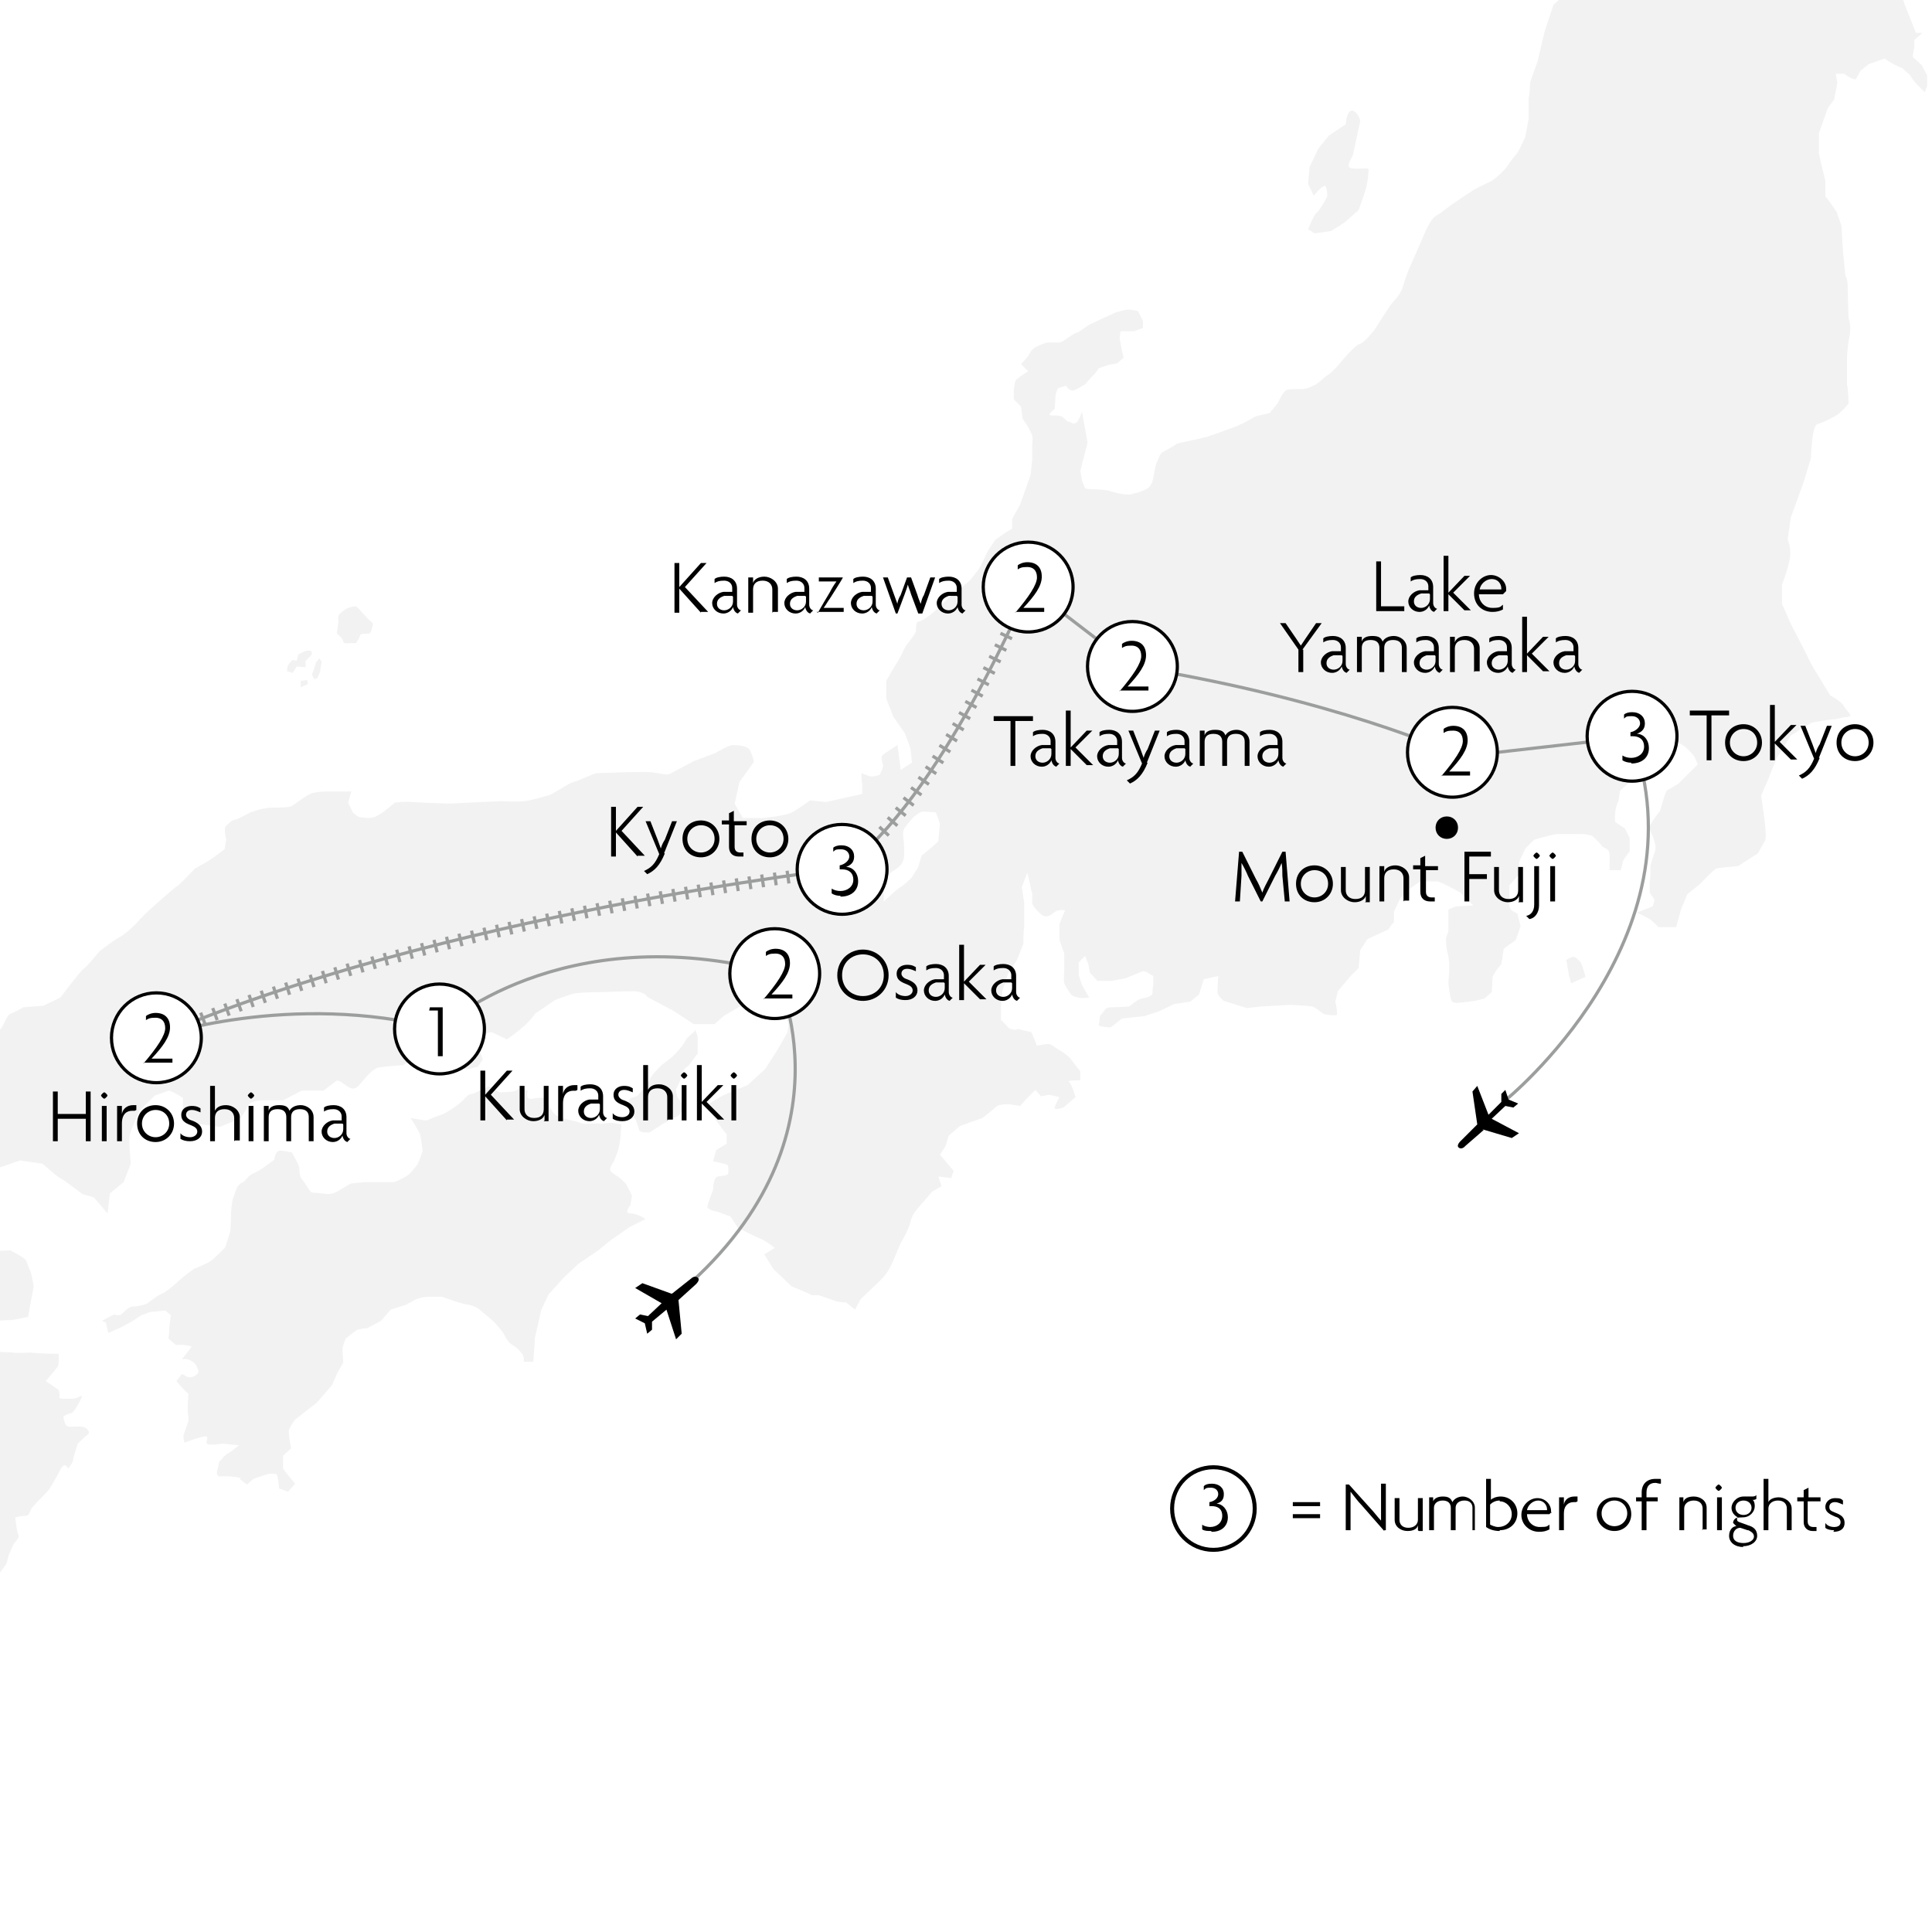 <?xml version="1.0" encoding="UTF-8"?>
<svg id="Layer_1" data-name="Layer 1" xmlns="http://www.w3.org/2000/svg" xmlns:xlink="http://www.w3.org/1999/xlink" version="1.1" viewBox="0 0 240.9 240.9">
  <defs>
    <style>
      .cls-1, .cls-2, .cls-3, .cls-4, .cls-5, .cls-6 {
        fill: none;
      }

      .cls-1, .cls-3 {
        stroke: #9c9d9d;
      }

      .cls-1, .cls-5 {
        stroke-width: .4px;
      }

      .cls-7 {
        clip-path: url(#clippath);
      }

      .cls-2, .cls-8, .cls-9, .cls-10, .cls-11 {
        stroke-width: 0px;
      }

      .cls-3 {
        stroke-dasharray: 0 0 .4 1.2;
        stroke-width: 1.6px;
      }

      .cls-12 {
        clip-path: url(#clippath-1);
      }

      .cls-13 {
        clip-path: url(#clippath-4);
      }

      .cls-14 {
        clip-path: url(#clippath-2);
      }

      .cls-8 {
        fill: #000;
      }

      .cls-4 {
        stroke-miterlimit: 10;
      }

      .cls-4, .cls-5 {
        stroke: #000;
      }

      .cls-9 {
        fill: #f2f2f2;
      }

      .cls-6 {
        stroke: #fff;
        stroke-width: 0px;
      }

      .cls-10 {
        fill-rule: evenodd;
      }

      .cls-10, .cls-11 {
        fill: #fff;
      }

      .cls-15 {
        isolation: isolate;
      }
    </style>
    <clipPath id="clippath">
      <rect class="cls-2" width="240.9" height="223.8"/>
    </clipPath>
    <clipPath id="clippath-1">
      <rect class="cls-2" width="240.9" height="223.8"/>
    </clipPath>
    <clipPath id="clippath-2">
      <rect class="cls-2" width="240.9" height="223.8"/>
    </clipPath>
    <clipPath id="clippath-4">
      <path class="cls-2" d="M145.9,188.1c0,3,2.4,5.4,5.4,5.4h0c3,0,5.4-2.4,5.4-5.4h0c0-3-2.4-5.4-5.4-5.4h0c-3,0-5.4,2.4-5.4,5.4Z"/>
    </clipPath>
  </defs>
  <rect class="cls-11" width="240.9" height="240.9"/>
  <path class="cls-10" d="M12-4h240.9v223.8H12V-4Z"/>
  <g class="cls-7">
    <path class="cls-9" d="M239.7,4.1l-1,.9v1c-.1,0-.2,1.1-.2,1.1l1.1,1,.7,1.3v1.3l-.3.8s-.6-.6-1-1-.9-1.2-.9-1.2l-.9-.8s-.3-.1-.9-.4-1.3-.8-1.3-.8l-2,.7-1,.8-.6,1.1c-.8-.1-1.4-.7-1.4-.7h-1.1c0,.1.2,1.1.2,1.1l-.4,2.1-.8,1.1-1.1,3.1v2.3c-.1,0,.4,2,.4,2l.4,1.6v2c.1,0,1.4,1.9,1.4,1.9l.6,1.7.2,3.2.3,3.1s.3.2.3,1.7.1,3.6.1,3.6c0,0,.4.9.1,2.3-.3,1.5-.3,2.7-.3,2.7v3.3c.1,0,.2,2.3.2,2.3,0,0-.7,1-1.7,1.6-1,.6-2.2,1-2.2,1,0,0-.4,0-.6,1.7s-.2,2.5-.2,2.5l-.9,3-1.6,4.4-.4,2.8s.6,1.2.2,2.7c-.3,1.4-.9,2.9-.9,2.9v2.5c.1,0,1,2.2,1,2.2l1.6,3.1,1.1,2.2,1.2,2,1.1,1.8s1.3.7,1.7,1.3c.3.7,1.4,1.3.4,1.4s-1.2.3-1.7.3-2.7.4-2.7.4l-2.6,1.6-1.8,2.9-1,2.5-.9,2.1.4,2.9s.3,2.3.1,2.7c-.2.3-.9,1.6-.9,1.6l-2.5,1.6s-2.3.2-2.7.3c-.3.1-2,1.9-2,1.9l-1.6,1.3-.8,1.9-.6,2.2h-2.2s-.8-.8-1.1-1c-.3-.2-1.6-.8-1.6-.8l2-.8.2-.8-.6-.9v-1.4c.1,0,.1-2,.1-2,0,0,.3-1,.4-1.3.1-.3.3-.7.2-1.2s-.3-1.1-.3-1.1c0,0-.4-.7-.4-1s-.4.4,0-.3c.4-.8,1.3-1.9,1.3-1.9,0,0,.3-1,.4-1.4.1-.4.4-1.1.4-1.1l1.5-.9,1.2-1.2,1.2-1.2s-.2-.4-.4-.9c-.2-.4-1.2-1.3-1.2-1.3l-1.6-1-1,.2-1.1,1.2-1,.2-1.9.2v1.3l.7,1.4-1.2,1.1-1,.9-.2,1.3c-.6,1.1-.4,2.6-.4,2.6.6.4,1.2.8,1.2.8l.6,1.2v1.7c-.1,0-.8,1.1-.8,1.1l-.3,1.2h-1.4c0,.1,0-.7,0-1.1s.1-1.1-.2-1.4c-.3-.3-.7-.3-.9-.7-.2-.3-1.1-1.1-1.1-1.1,0,0-.7-.2-1.3-.2h-3c-.4,0-1.8.4-1.8.4l-1.1.3-1.1,1.1-.8,1.7v1.6c-.1,0-1.2,1.3-1.2,1.3v1.9c-.1,0-.1,1,.4,1.3l.6.3.4,1.6-.6,1.7-1.5,1.1-.3,1.9s-1.1,1.3-1.1,1.7-.1,1.8-.1,1.8l-.9.8-1.2.3-1.6.2s-1.1.2-1.3-.2-.4-2-.4-2.3.1-1,.1-1.4v-1s-.1-1-.2-1.3c-.1-.3-.2-1-.2-1.6s.3-.8.3-1.1v-2.7c.1,0,.8-.4,1.2-.4s1.9-.1,1.9-.1l-1.6-1.6s-2.5-1.4-2.9-1.4h-2.1l-1.3.9-1.2,1.2-.8,1.7v1.3c-.1,0-.7.9-.7.9l-2.6,1.2-.9,1.4-.2,2.2-.9.9-1.7,2-.3,1.3s.4,1.7.1,1.7-1.2,0-1.6-.2c-.3-.2-1-.8-1.4-.9s-2.7-.2-2.7-.2l-3.7.2-1.7.2-2.9-.9s-.8-.6-.8-1.1.1-2,.1-2l-1.8.4-.6,1.9-1.1.9-2,.3-1.9.9-1.8.6-2.8.3-1.4,1.1s-1.7,0-1.5-.4c.2-.4,0-1,.3-1.2.3-.2.4-.9,1.2-.9s2.3-.1,2.3-.1c0,0,1-.9,1.6-1,.6-.1,1.3-.3,1.3-.7s.1-1.1.1-1.1v-1c-.1,0-1-.7-1.3-.6-.3.1-2.2.9-2.2.9l-1.7.3h-1.8c0-.1-.9-1-.9-1l-.2-1.1-.4-1-.8.8v1.4c-.1,0,.4,1.4.4,1.4l.9,1.6s-.9.1-1.3,0c-.4-.1-.9-.2-1.1-.6-.2-.3-.6-.9-.7-1.2s0-1.7,0-1.7v-2s-.3-.8-.4-1.1c-.1-.3-.2-.6-.2-1v-1.6l.7-1.7s-.7-.1-1.1.1c-.4.2-1.1,1.1-1.9.4s-1.1-1.3-1.1-1.3v-1.4c-.1,0-.3-1.2-.3-1.2l-.3-1.3-.7,1.8.3,1.9v3.3c-.1,0-.1,1.9-.1,1.9l-.8,2-1.1,1.7-.7,2.1-.2,2.1v1.6c.1,0,1,1,1,1,0,0,.8.4,1.1.1l1.7.4.7,1.7s1.2-.3,1.6-.2c.3.1.9.6,1.3.8.4.2,1.2.9,1.2.9l1.3,1.7v1.1c-.1,0-1.8,0-1.4.2.3.2.8,1.9.8,1.9l-1.5,1.3s-1.2.4-1.1,0c.1-.4.6-1.3.6-1.3l-1.3-.3-1,.2-.7-.8-1.1,1.1-.8.9-1.3-.2s-1.2-.1-1.7.3c-.4.4-1.7,1.4-1.7,1.4l-2.8,1-1.4,1.2-.4,1.3-.7,1.1.7.8,1,1.2-.3.9-1.6-.2.4,1.2-1.2.7-1.7,2s-.8.8-1,1.8-1.2,2.6-1.2,2.6l-.8,1.9s-.4,1-.8,1.6c-.3.6-1.4,1.6-1.4,1.6l-2,1.9-.7,1.3-1.1-.9s-.8,0-1.4-.2-2-.7-2-.7h-.9c0-.1-2.5-1.1-2.5-1.1l-2.3-2.2-1.1-1.8,1.3-.8s-1.3-1-1.7-1.1c-.3-.1-2.9-1.4-2.9-1.4l-.9-1.4-1.6-.6s-1.4-.2-1.3-.7.7-2,.7-2c0,0,0-1.6.6-1.7.6-.1,1.3-.1,1.3-.4s.1-1-.2-1.1c-.3-.1-1.7-.4-1.7-.4l.4-1.4,1.3-.8v-1.2c-.1,0-1.1-1.4-1.1-1.4,0,0-.3-.4-.8-1.1s-1-.8-.4-1.2,1.8-1.1,1.8-1.1l3.1-1.3,2.2-2,1.6-2.5,1.2-2.1s.2-1.1,0-1.4c-.2-.3-.8-1.2-.8-1.2l-1.7-1.4h-2.2c0,.1-3.3,2-3.3,2l-1.1,1h-2.6l-2.6-1.7-1.9-1-1.3-.7s-.3-.7-1.8-.7-3.5.1-3.5.1c0,0-3.1,0-3.9.2-.8.2-2.3.8-2.3.8l-2.5,1.7s-.1.3-1,1.2c-.9.9-2.5,2-2.5,2l-1.9-.9-2.2.4,1.1,3-.6.9-1.2.3-3.5-.2-1.1-1.6-.4-.9-3.1,2.2s-2.6.2-3.1.3c-.6.1-1.5,1.1-1.9,1.6-.4.4-.8,1.2-1.5,1-.7-.2-1.5-1.2-1.9-.9-.4.3-1.6,1.2-1.6,1.2h-2.7l-2.3,1.2h-2.6s-1.5,0-1.8.7-1,1.6-1,1.6l-2.5,1-3-.4-1.6-1.6v-1.6s-1.5-1-1.8-.9-1.7.6-1.7.6l-1.9,1.9s-1,2.2-1.2,2.9.1,3.7.1,3.7l-.9,2.3-1.7,1.4-.3,2.5-1.7-2-1.4-.4s-2.5-1.9-2.8-2c-.3-.1-2.2-1.8-2.2-1.8l-2.8-.4-3.2,1.1s-.8-.7-1.3-.6c-.6.1-1.9,1-1.9,1l-1.1-1.1-1.1,1.9-1.6,1.4-2.5-.6-1-1.4-.2-.9s-1-.8-2-.8h-2.8s-.8-.6-1.2-1.1-.7-1-.7-1.4.7-1.7.7-1.7l1-.4v-1.7l-1.2-1.1v-1.8s1.2-1,1.7-1,1.8-.1,1.8-.1v-.9c.1,0-.9-1-.9-1l2.3.3,2,.2s-.3,1,.1,1.1h.4c0,.1,1-1.1,1.5-1,.4.1,1.8.3,2.1.2.3-.1.8-.6,1.5-.7.7-.1,1.9-1,1.9-1,0,0,.6-1.4,1.1-1.8.6-.3,1.6-.8,2.1-1.4.6-.7.8-1.8,1.3-2,.6-.2,1.6-.8,1.6-.8l2.5-.2,2.1-1s2.5-3.3,2.9-3.6c.4-.2,2-2.2,2-2.2,0,0,2.1-1.6,2.6-1.8.4-.2,1.6-1.2,2.1-1.8s1.6-1.6,1.6-1.6c0,0,3.1-2.8,3.5-3,.3-.2,2.1-2.1,2.1-2.1,0,0,1.5-.8,2.2-1.3.8-.6,1.5-1.1,1.5-1.1l.2-1.2s-.3-1.2-.1-1.6c.2-.3.9-.9,1.2-.9s1.9-.9,1.9-.9c0,0,1.6-.6,2.7-.6s2.1,0,2.5-.2c.3-.2,1.7-1.3,2.5-1.6.8-.2,1.5-.2,1.9-.2h3l-.4,1.4.6,1.2s.6.6.9.6.9.2,1.7,0c.8-.2,2.6-1.8,2.6-1.8,0,0,1.1-.2,2.2-.1,1.1.1,4.7.2,4.7.2,0,0,5.9-.3,6.4-.3s1.7.1,2.8,0c1.1-.1,2.5-.6,3-.7.6-.1,2.3-1.4,3.2-1.7.9-.2,2.5-1.1,3-1.1s3-.1,3-.1c0,0,2.9-.1,3.8,0,.9.1,1.8.4,2.2.2s3-1.6,3-1.6l2.7-1s1.6-1,2.2-1,1.5.1,1.9.4c.4.3.7,1.7.7,1.7l-1.8,2.5-.6,2.7,1,1.8h2.1c0,.1,3.2-.3,3.8-.6.6-.2,2.5-1.6,2.5-1.6l2,.2,4.5-1v-1.4c-.1,0-.1-1.2-.1-1.2,0,0,.7.3,1.1.4.4.1,1.2-.2,1.2-.2,0,0,.4-.8.4-1.1s-.4-1.1,0-1.4,1.8-1.2,1.8-1.2l.4,3.1,1.4-.9s-.1-1.3-.2-1.8c-.1-.4-.7-1.9-.7-1.9l-1.4-2-.9-2.3v-2.2s1-1.8,1.3-2.2,1.1-2.1,1.1-2.1c0,0,1.3-1.6,1.3-1.9s0-1.2.3-1.2.9-.4,1.3-.7c.4-.2,2-1.8,2-1.8l3.1-2.6s1-1.2,1.3-1.7.8-1.8,1.1-2.2c.3-.4.8-1.2.8-1.2,0,0,1.4-1,1.8-1.2l.3-.2v-1.1c-.1,0,1-1.9,1-1.9l1.3-3.7.2-1.9v-1.7c0-.4.1-1,0-1.3-.1-.3-.6-1.2-.6-1.2l-.6-.9-.2-1.5-.9-.9v-1.2s.1-.8.2-1.1c.1-.3,1.6-1.2,1.6-1.2l-.9-.9.9-1s.4-.9.9-1.1c.4-.2,1.2-.6,1.6-.6h1.4c.4,0,1.8-1.2,2.1-1.2s1.3-.9,1.8-1.1c.4-.2,1.7-.8,1.7-.8,0,0,.9-.4,1.3-.6.4-.1,1.2-.4,1.7-.4s1.2.2,1.2.2l.6,1.2v.9l-1.1.4h-1.7c0,.1-.1.9-.1.9l.3,1.6.2.8-.8.7-1.1.2-1.2.4s-.4.7-.8,1c-.3.3-.9,1-.9,1,0,0-1.2.8-1.6.8s-.8-.6-.8-.6l-1,.3s-.3.7-.3,1-.1,1.6-.1,1.6c0,0-1.1.8-.4.8s.9,0,1.2.1c.3.1.7.7,1,.7s.4.4.9.1c.2-.1.3-.4.4-.6.2-.4.3-.8.3-.8l.7,3.9-.9,3.5.2,1.2.4,1s.3.1.9.1,1.8.1,2.1.2c.3.1,1.1.3,1.1.3,0,0,1.3.3,1.8.1.4-.2.3,0,1-.3.7-.3,1.1-.4,1.3-.9.2-.4,0,.3.2-.4s.3-2,.6-2.5.2-.9.8-1.2c.6-.3,1.7-1,1.7-1l3.6-.8s3.8-1.3,4.1-1.5c.3-.1,2.1-1.1,2.1-1.1l1.7-.4,1-1.2s.7-1.6,1.2-1.7,1.6-.1,2-.1,1.1-.3,1.6-.6.8-.7,1.4-1.1c.7-.4,1.8-1.8,1.8-1.8,0,0,1.7-2,2.2-2.1.6-.1,1.9-1.8,1.9-1.8,0,0,1.2-1.9,1.8-2.8.6-.9,1.3-1.3,1.7-2.5.3-1.1.8-2.3.8-2.3l1.1-2.5,1-2.3s.6-1.3,1.1-1.7c.6-.3,2.1-1.5,2.1-1.5l2.7-1.8s1.1-.6,2-1c.9-.4,2.1-1.8,2.1-1.8,0,0,.9-1.3,1.2-1.6.3-.2,1.2-2.3,1.2-2.3l.4-2.2v-2.6c.1,0,.2-2,.2-2l.9-2.5.9-3.8,1.1-3.3,2.5-2.3s1.3-1.8,1.3-2.5.7-5.7.8-6.5c.2-.8,1.3-3.5,1.7-4.7.3-1.2,1-2.5,1.3-3.8.3-1.3.5-2.5.7-3.3.2-.8.5-4.2.5-5.5s-.8-4.9-.8-4.9c0,0-.5-1.3-1.2-1.5-.7-.2-3.5-.2-3.5-.2,0,0-1.8,0-2.3-.5s-1-2.2-1-2.2h2.3l2-1.7s2.2-3.7,2.2-4.3.5-3.8.3-4.7c-.2-.8-1.2-2-1.3-2.8-.2-.8-.2-3.3-.3-3.8-.2-.5-1.5-1.3-1.7-1.8-.2-.5-.8-1.3.3-2,1.2-.7,1.5-1.2,2-1.7s3-1.3,3-1.3c0,0,1.8.7,2.2-1.7.3-2.3,1.2-4.9,1-5.4-.2-.5-.3-2.3-.2-3.2.2-.8.3-3.5.3-3.5,0,0,1.7-.7,1.8-.2l.2.5s2.7-.5,3.2-.3,2,.8,2,.8l.5,5.7-.2,1.8s.5,1.7,1,1.8,1,.8,1.7.7c.7-.2,3.3-2.8,3.3-2.8l1.8-1,2.2,1.7s2.2-2.7,2.2-3.2.3-2.2.3-2.7.2-3,.2-3l-.5-1.3-2.3.7-2.3,1.5-2.3.2-2.2,1.5-.8-1.3s.3-3,.5-3.7c.2-.7,1-3.7,1.2-4.3.2-.7.7-2.7,1.2-2.7s1.7.7,2.2.8c.5.2,3.8,1.7,3.8,1.7,0,0,.2,1.3,1,1.5.8.2,3.2-.3,3.2-.3l1.5-1.3s.3,4.2.2,4.9c-.2.7-.7,5.5-.7,5.5l.5,5.4.7,3.2,1.5,5s2,.8,2.7,1.3c.7.5,3.8,5.2,4.4,5.9s3.2,6,3.2,6c0,0,1,3.2,1.2,3.7s1.2,3.3,1.2,3.3c0,0,.8,3,.8,4.2s.3,3.3.3,3.3c0,0,.7,1,.7,1.7s-.2,4-.2,4l-.8,2.5-.8,2.7.8,2.3-.8,3.5-2.5,1.7v2.3s-2,.2-2.3.8c-.3.7-2,3-1.7,4,.3,1,2.3,1.7.7,2.3s-2.5,1.3-2.5,1.3l.7,2.2,1.4,3.5h0Z"/>
  </g>
  <path class="cls-9" d="M163.1,28.6s.7-1.8,1.1-2.1c.4-.3,1.3-2,1.3-2,0,0,0-1.5-.4-1.3-.4.1-1.3,1.2-1.3,1.2l-.7-1.5.2-2.1,1.1-2.3,1.3-1.6,2.1-1.4s.1-1.6.7-1.7c.6-.1,1.2,1.1,1.1,1.4-.1.3-.8,3.7-.9,4.1-.1.4-1.1,1.6-.1,1.7,1,.1,1.4,0,1.8,0s.2.4.2.8-.2,1.5-.4,2.1c-.2.7-.8,2.3-.8,2.3l-1.7,1.5-1.7,1.1-2.1.3-.9-.6h0Z"/>
  <path class="cls-9" d="M195.6,121.4l-.3-1.7s.6-.4.9-.4.9.7.9.7c0,0,.2.4.3.8.1.3.3,1,.3,1l-1.8.8-.3-1.1h0Z"/>
  <path class="cls-9" d="M86.7,128.4l.3.9v2.1c-.1,0-1,1.4-1.3,1.6-.3.1-.7.7-.7,1.1s-.7,1.7-.7,1.7c0,0,0,.9.3,1.2.3.3.8,1.2.8,1.2l-.8.9-1.9,1-1.7,1.1s-1.2.1-1.3-.3-.4-1.2-.4-1.2l-.8-1.2s-.4-1.3.2-1.6l.7-.2,1.1-1.2s.6-1.1.8-1.4c.2-.3,1.2-1.3,1.2-1.3l1.3-1s.9-.9,1.2-1.3c.3-.4.7-1.1.7-1.1l.9-.8h0Z"/>
  <g>
    <g class="cls-12">
      <path class="cls-9" d="M12.7,164.7l1.5-.8s.6.2.9,0,.9-1,1.5-1,1.5-.2,1.8-.4c.3-.2,1.1-.9,1.8-1.2s1.9-1.4,2.2-1.7,1.8-1.4,1.8-1.4c0,0,1.6-.6,2.1-1,.6-.4,1.8-1.7,1.8-1.7,0,0,.4-1.3.6-1.9.1-.6.1-2.3.1-2.3,0,0,.1-1.6.3-2,.2-.4.3-1.4,1-1.8.7-.3.7-.8,1.3-1.1.7-.3,1.3-.7,1.3-.7l1.5-1.1s.1-1,.6-1.1c.4-.1,1.6.2,1.6.2,0,0,.8,1.4.9,1.8.1.3-.1,1,.4,1.6s.9,1.5,1.2,1.6c1.8.1,1.9.3,2.6.1.7-.2,1.9-1.1,2.2-1.2s2-.2,2-.2h3.3c.4,0,1.6-.7,1.9-.9.3-.2.7-.8,1-1.1.3-.3.8-1.9.8-1.9,0,0-.2-1.6-.3-2-.1-.4-1.2-2.1-1.2-2.1,0,0,1.6.3,1.9.3s.7-.3,1.6-.6c.9-.2,2.5-1.4,2.8-1.7.3-.2.8-1,1.3-1s2-1.1,2.3-.9,1.2.7,1.2.7c0,0,1.9,0,2.2-.3l.3-.3,1,.4s-.4,1.2.6,1,1.6-.1,1.6-.1l.6,1.2s.3.7.8,1c.4.3,2.3.7,2.3.7,0,0,.6.2,1,.3.4.1,1.7-.1,2,0,.3.1,1.1-.1,1.5-.1s1.3.2,1.3.2c0,0-.1.8-.1,1.1s-.1,1.3-.3,2c-.2.7-.6,1.6-.6,1.6,0,0-.7.9-.3,1.2.3.3,1,.7,1,.7,0,0,.7.6.9.9.2.3.7,1.4.7,1.4l-.2,1.2s-.9,1,0,1,1.9.7,1.9.7l-2,1-2.3,1.6-1.6,1.3-2.5,1.7-1.8,1.7-1.9,2.1-.9,1.9-.8,3.5-.2,3h-1.2s.1-.6-.2-1c-.3-.4-.7-.8-1.2-1.1-.6-.3-1.1-1.4-1.1-1.4-.8-1.2-1.8-2-1.8-2l-1.2-1s-.4-.4-1.3-.6c-.9-.1-2.2-.6-2.2-.6l-1.2-.4h-1.9s-.9.1-1.3.3-1.3.7-1.3.7l-1.9.6-1.2,1.4-1.7.9s-.9.1-1.2.2c-.3.1-1.5,1.1-1.5,1.1,0,0-.4,1-.4,1.3s.1,1.7.1,1.7l-.7,1.2-.7,1.6-1.9,2.2-2.7,2.1s-.8,1.1-.8,1.4.1,1.1.1,1.1l.2,1.1-1,.9v1.6c-.1,0,1.5,1.9,1.5,1.9l-.9,1-1.1-.4s-.1-1.8-.4-1.8-.6-.1-1,0c-.4.1-1.8.6-1.8.6l-.8.7s-.3-.2-.8-.6c-.4-.3.7-.1-.4-.3-1.1-.2-2.3-.1-2.3-.1,0,0-.4-.2-.2-.8s.1-1,.4-1.2c.3-.2.1-.3.8-.8.7-.4,1.5-1.1,1.5-1.1l-2.1-.2s-1.7.3-1.9,0,.4-1-.3-.9c-.8.1-2.5.8-2.5.8,0,0-.2-.7-.1-1,.1-.3.6-1.7.6-1.7,0-1-.1-.9-.1-1.6s.1-1.8.1-1.8c-1-.9-1.5-1.6-1.5-1.6l.7-.9s.8.6,1.2.4c.4-.1,1-.4.8-.9-.2-.4-.2-.8-1-1.2s-1.3.2-.8-.4,1-1.3,1-1.3c0,0-1-.3-1.5-.2h-.4c0,.1-1-.8-1-.8,0,0,.1-.6.1-1s.2-1.9.2-1.9l-.7-.6-1.9.2-1.1.4-1.2.8-1.3.7-1.6.7-.3-1.3h0Z"/>
    </g>
    <g class="cls-14">
      <path class="cls-9" d="M-34.6,154.8l.8,2.1s.6.6,1.1.7c.6.1,1.1.1,1.7,0,.6-.1,2.1-1.1,2.2-1.7.1-.6.2-1.7.2-1.7,0,0-.6-.7,0-1.2s1.3-2.3,1.3-2.3c0,0-.1-.9.3-1.2.4-.3.6-.8,1.5-.8s1.2.2,1.9,0c.7-.2,1.5-1,2-1.2.6-.2,1.1-.3,1.8-.3s1.7.7,1.7.7c1.8.4,1,1.1,1.8.4l.8-.7s1,.8,1,1.4-.2,2.3-.2,2.3c0,0-.8.6-.3.9.4.3.7.7,1,1.1s.7,1.3.8,1.7c.1.3.6,1,1,1.2s1,.8,1,.8c0,0,1.8.3,2.3.6s1,.8,1.9,1c.9.2,1,.4,1.8.3.8-.1.9-.1,1.3-.3.4-.2.9-1.2,1.3-1.6.4-.3,1.7-1,2-1s1.9-.1,1.9-.1c0,0,1.7.9,1.9,1.2.2.3.3.9.6,1.4.2.6.4,1.9.4,1.9l-.7,3.8-2,.4s-1.3,0-1.7.1c-.3.1-1.9,1.2-1.9,1.2l.3,1.7c1.5.7,1.1,1,2.3,1s1.1.1,1.8.1,1.2-.1,2.1,0c.9.1,2.9.1,2.9.1,0,0,.1,1.2-.1,1.6-.2.3-1.5,1.8-1.5,1.8l1.6,1.1s.2.6.1.9c-.1.3,1.1.2,1.7.2s1.2-.6,1.1-.2c-.1.3-1,2-1.3,2s-1,.4-1,.4c0,0,.1,1.3.7,1.3s1.6-.1,2,.1c.4.2.7.7.3.9-.3.2-1.2,1.1-1.2,1.1,0,0-.6,1.8-.6,2.1s-.6,1-.6,1c0,0-.4-1-1,.2-.6,1.2-1.3,2.3-1.3,2.3,0,0-.2.3-.7.8-.4.4-1.1,1.1-1.5,1.6-.3.4-.3,1-.8,1s-1.3.2-1.3.2c0,0,.2,1.9.4,2.2.2.3-.6,1.1-.6,1.1l-.6,1.4-.3,1.1-2.3,3.1-1.2,4.9-.4,3.8s-1.2,2.8-1.2,3.1.4,2.5.4,2.5l.3,1.7s-.4.8-.8,1.9c-.3,1.1-.7,2.6-.7,2.9s-1.3,1.8-1.5,2.2c-.1.4-.6,1.9-.6,1.9,0,0-.2,1.4-.3,1.9-.1.4.1,1.1-.4,1-.6-.1-1.3-.7-2-.9-.7-.2-1.9-1.4-1.9-1.4,0,0-.6-.8-1.1-.8s-2.5.4-2.5.4l-.6,1.2s-.2,1.4.4,1.7c.7.2,1.4.7,1.4.7l.2,1-.8.8-1.7,1.2-1.8,1.9s-1.2.8-1.8,1.1-2.8,1.3-2.8,1.3l-2.8,1.3s-1,.2-.4-1,1.2-2.6,1.6-2.8c.3-.2.6-.9,1-1.4s.9-.9.8-1.6c-.1-.7,0-1.2-.1-1.9-.1-.7.1-2.2-.1-2.7-.2-.4-.6-.8-1.1-1.7-.6-.9-.3-2.2-.3-2.2-1.3-.8-1.9-1.2-1.9-1.2v-1.2c.1,0,1.5-.6,1.5-.6l.6,1.7,1.8-.9.7-1v-1c-.1,0-1.5-1-1.5-1l-1.9-.7s-1.3.8-1.6,1.1c-.2.3-1.2,2-1.2,2l-.6,1.9-.3,2.1s-.2,1.8.1,2.2c.3.4.3,1,.8,1.3.4.3,1.2,1.1,1.5,1.4.2.3,1,.9.9,1.6-.1.7-.6,1.7-.6,1.7,0,0-1,1-1.3,1.2-.3.2-1.3.9-1.6.6-.2-.3-.6-.9-.7-1.3-.1-.4,0-.9-.4-1.1-.4-.2-.6-.7-1.7-.7s-3-.1-3-.1c0,0-.9,0-1.5-.4-.6-.4-.7-.6-.8-1-.1-.4.7.2-.1-.4s-.8-1.3-.9-1.8c-.1-.4-.4-1.1-.4-1.4s.6-1,1-1h.4s.3,1.1,1,.7c.7-.4.8-.7.9-1.1.1-.4,0-.4.3-1.4s.7-1.9.7-1.9c0,0,.2-1.6.1-1.9-.1-.3-.1-.6-.6-1.2s-.7-1-1.3-1.7c-.7-.7-1.2-1-1.2-1l-.6-1s.2-1,.6-1.6c.3-.6.4-1.1.4-1.4s.2-1.3.1-2c-.1-.7-.1-1-.1-1.6s0-1.1-.1-1.6c-.1-.4-.7-1.1-.1-1.6s-.6-.6.6-.4c1.1.1-.1,0,1.1.1,1.2.1,1.8.1,2-.2s.8-1.7.8-1.7c0,0,.3-.6.9-1,.6-.4,1.2-1.4,1.2-1.4l1.7-2.8s.9-1,1.1-1.4.4-1.4.6-2c.1-.6-.2-1.1.3-1.8.6-.7.6-.9,1.1-1.2.6-.3.7-1.1.7-1.1-1,0-1.1-.1-2.1,0-1,.1-1.9,0-2.2.1-.3.1-.6,1-.9,1.2-.3.2-.9.2-.9.2l.3-1.7,1.1-.7s1.2-.9,1.6-1c.3-.1.6-.7,1.2-.8.7-.1,1-.3,1.1-.8s-1.2-3.1-1.2-3.1l-1-1.2-1.5-1.8s-1.2-.9-1.1-1.7c.1-.8,1.5-.9.1-2.5l-1.3-1.6-1.1-1.1-1-.7s-.4-.4-1.1-.1c-.7.3-1.5,1.1-1.5,1.1l-1,1.7s.3,1,.4,1.3c.1.3.8,1.8.8,1.8,0,0,.7,1,.1,1.6-.6.6-1,1.2-1,1.2,0,0,.1,1,.6.9.4-.1.9,0,1.2-.1.3-.1,1-.3,1.5-.3s1.3.8,1.3.8c0,0,.7,1.1.7,1.8s-.2,2.3-.2,2.3l-.9,1.4s-1,.9-1.5.9-1,.2-1,.2l-1.3-.3s-.6-.6-.6-1.2.1-1.6.2-2,.1-1.1.1-1.1c0,0-.7-1.2-1.1-1.2s-1.5.6-1.8.7c-.3.1-.9.3-1.2.7-.3.3-1.6,1.1-1.6,1.1,0,0-.2.2-.4.9-.2.7-.8,1.4-.8,1.4,0,0-.8,1-1.3,1.2-.6.2-1.8.7-1.8.7l.4-3.6s.6-1,.2-1.7-.9-1.3-.9-1.3c0,0-.9-.3-1.1-.9-.2-.6-.3-1-.6-1.4-.2-.4-1.1-1.1-1.1-1.6s0-1,.1-1.7c.1-.7.7-2.2.7-2.2l1-.7v-1.3l-1.3-1.1-.6-1.7-1.1-.4s-.4-.9-.1-1.3c.3-.4.3-1.1.3-1.1,0,0-.4-.6-.3-1,.1-.4.3-1.2.7-1.2s.9.3,1.6.4c.7.1,1.3.1,1.9.1s-.3-.9.6,0c.9.9,1.5,2,1.5,2,0,0,.7-.6.7-.9s-.7-1.2-.7-1.2l.6-1.1c-.9-.9-1-1.8-1-1.8l1.2-.7s.6-1.4.9-1.4.9-.1,1.2,0c.3.1.8.8.8,1.2v1.4s1.1.3,1.5.3.7-.4,1-.8c.3-.3.2-1.1,1.1-1.2h.9c0-.1,1-1,0-1.4l-1-.4.7-1.1,1.6-.4.8-1.3h0Z"/>
    </g>
  </g>
  <path class="cls-9" d="M42,79.1c0-.2.2-1.6.2-1.6,0,0-.1-.7.1-.9.2-.2.8-.7,1.1-.8.4-.1.7-.2.9-.2.2,0,.6.5.8.7.2.2.8.9.8.9,0,0,.7.5.6.7s-.2,1.1-.5,1.1c-.2,0-1.1,0-1.1.2,0,.2-.5,1-.5,1h-.8c0,0-.8.1-.8-.2,0-.4-.8-1-.8-1h0Z"/>
  <path class="cls-9" d="M36.5,83.9l-.7-.2s0-.5.1-.7.4-.6.6-.7c.2,0,.5.1.5.1l.2-.8.8-.4s.6-.2.8,0,0,.5,0,.5l-.7.7v.8c0,0-1.1-.1-1.1-.1l-.5.8h0Z"/>
  <polygon class="cls-9" points="38.9 84.1 39.2 83.3 39.4 82.6 39.8 82.1 40.1 82.5 39.9 83.8 39.6 84.5 39.2 84.7 38.9 84.1"/>
  <polygon class="cls-9" points="37.5 84.9 38.3 84.8 38.4 85.3 37.5 85.7 37.5 84.9"/>
  <path class="cls-11" d="M110.2,112.4v-2.6s.6-.9,1.3-1.3,1.1-.9,1.2-1.5,0-2,0-2c0,0-.2-1.2,0-1.6.2-.4,1.1-1.4,1.1-1.4,0,0,.9-.9,1.4-.8.5,0,1.5.1,1.5.1l.5,1.4-.2,2.2-1,.9-1.1.9-.4,1.4-.8,1.3s-1,1-1.4,1.2c-.4.2-2.1,1.8-2.1,1.8h0Z"/>
  <path class="cls-1" d="M181.2,93.9s-14.9-6.8-40-10.8l-12.9-9.9s-11.1,26.7-23.2,35.1c0,0-50.1,5.7-85.6,21,0,0,16.7-5.8,35.3-1,0,0,15.1-14.1,41.9-7,0,0,10.7,21.1-12.6,40.4M187.7,137.2s25-20.2,15.8-45.3l-22,2.5"/>
  <path class="cls-3" d="M128.2,73.3s-11.1,26.7-23.2,35.1"/>
  <path class="cls-8" d="M184.8,140.8l3.7,1.1.9-.6-3.4-1.8,1.7-1.6,1,.2.6-.5-1.2-.5-.4-1.2-.5.5v1c0,0-1.6,1.6-1.6,1.6l-1.4-3.6-.6.7.6,4.1-2,2s-.7.6-.3.9c.4.3.8-.2.8-.2l2.3-2h0Z"/>
  <path class="cls-6" d="M184.8,140.8l3.7,1.1.9-.6-3.4-1.8,1.7-1.6,1,.2.6-.5-1.2-.5-.4-1.2-.5.5v1c0,0-1.6,1.6-1.6,1.6l-1.4-3.6-.6.7.6,4.1-2,2s-.7.6-.3.9c.4.3.8-.2.8-.2l2.3-2h0Z"/>
  <path class="cls-8" d="M83.7,161.3l-3.6-1.3-.9.6,3.3,1.9-1.7,1.6-1-.2-.6.5,1.2.6.3,1.3.6-.5v-1s1.8-1.5,1.8-1.5l1.2,3.7.7-.7-.4-4.2,2.1-1.9s.7-.6.3-.9c-.4-.3-.8.1-.8.1l-2.4,1.9h0Z"/>
  <path class="cls-6" d="M83.7,161.3l-3.6-1.3-.9.6,3.3,1.9-1.7,1.6-1-.2-.6.5,1.2.6.3,1.3.6-.5v-1s1.8-1.5,1.8-1.5l1.2,3.7.7-.7-.4-4.2,2.1-1.9s.7-.6.3-.9c-.4-.3-.8.1-.8.1l-2.4,1.9h0Z"/>
  <path class="cls-8" d="M180.4,104.6c.8,0,1.4-.6,1.4-1.4s-.6-1.4-1.4-1.4-1.4.6-1.4,1.4c0,.8.6,1.4,1.4,1.4h0Z"/>
  <g class="cls-15">
    <path class="cls-8" d="M213.4,89.2v5.6h-.6v-5.6h-2.1v-.6h4.9v.6h-2.1Z"/>
  </g>
  <g class="cls-15">
    <path class="cls-8" d="M217.4,94.9c-1.3,0-2.3-.9-2.3-2.3s1-2.3,2.3-2.3,2.3,1,2.3,2.3-1,2.3-2.3,2.3ZM217.4,90.9c-.9,0-1.7.7-1.7,1.7s.8,1.7,1.7,1.7,1.7-.7,1.7-1.7-.7-1.7-1.7-1.7Z"/>
    <path class="cls-8" d="M223.4,94.8l-2.1-2.1h0v2.1h-.6v-6.9h.6v4.6h0l2-2.1h.7l-2.1,2.1,2.2,2.2h-.8Z"/>
    <path class="cls-8" d="M226.9,94.5c-.6,1.5-1.3,2.2-2.2,2.6l-.4-.4c.9-.4,1.4-.9,1.9-2.1l-1.7-4.1h.6l.9,2.3c.1.3.3.8.4,1.1h0c.1-.4.3-.8.5-1.1l.9-2.3h.6l-1.6,4Z"/>
  </g>
  <g class="cls-15">
    <path class="cls-8" d="M231.3,94.9c-1.3,0-2.3-.9-2.3-2.3s1-2.3,2.3-2.3,2.3,1,2.3,2.3-1,2.3-2.3,2.3ZM231.3,90.9c-.9,0-1.7.7-1.7,1.7s.8,1.7,1.7,1.7,1.7-.7,1.7-1.7-.7-1.7-1.7-1.7Z"/>
  </g>
  <g class="cls-15">
    <path class="cls-8" d="M160.2,112.4l-.3-3.2c0-.5,0-1.1-.1-1.6h0c-.2.5-.5,1.1-.8,1.6l-1.6,3.2h-.2l-1.6-3.2c-.2-.5-.5-1.1-.8-1.6h0c0,.5,0,1.1,0,1.6l-.2,3.2h-.6l.5-6.2h.4l1.7,3.4c.3.5.6,1.2.8,1.7h0c.2-.6.5-1.1.8-1.7l1.7-3.4h.4l.5,6.2h-.6Z"/>
    <path class="cls-8" d="M163.9,112.5c-1.3,0-2.3-.9-2.3-2.3s1-2.3,2.3-2.3,2.3,1,2.3,2.3-1,2.3-2.3,2.3ZM163.9,108.5c-.9,0-1.7.7-1.7,1.7s.8,1.7,1.7,1.7,1.7-.7,1.7-1.7-.7-1.7-1.7-1.7Z"/>
    <path class="cls-8" d="M170.3,112.4v-.7h0c-.1.4-.6.8-1.4.8s-1.7-.6-1.7-1.5v-2.9h.6v2.9c0,.6.4,1.1,1.2,1.1s1.2-.4,1.2-1.1v-2.9h.6v4.4h-.6Z"/>
    <path class="cls-8" d="M175,112.4v-2.9c0-.6-.4-1.1-1.2-1.1s-1.2.4-1.2,1.1v2.9h-.6v-4.4h.6v.7h0c.1-.4.6-.8,1.4-.8s1.7.6,1.7,1.5v2.9h-.6Z"/>
    <path class="cls-8" d="M179.3,108.5h-1.5v2.7c0,.5.3.7.7.7s.3,0,.4,0v.5c-.2,0-.4,0-.6,0-.7,0-1.2-.4-1.2-1.2v-2.8h-.9v-.5h.9v-.9l.6-.3v1.3h1.6v.5Z"/>
    <path class="cls-8" d="M183.2,106.8v2.2h2.2v.6h-2.2v2.8h-.6v-6.2h3.3v.6h-2.6Z"/>
  </g>
  <g class="cls-15">
    <path class="cls-8" d="M189.4,112.4v-.7h0c-.1.4-.6.8-1.4.8s-1.7-.6-1.7-1.5v-2.9h.6v2.9c0,.6.4,1.1,1.2,1.1s1.2-.4,1.2-1.1v-2.9h.6v4.4h-.6Z"/>
    <path class="cls-8" d="M190.7,114.6l-.4-.4c.6-.1,1-.6,1-1.4v-4.8h.6v4.9c0,.9-.5,1.6-1.2,1.7ZM191.6,107.1c-.1,0-.4-.3-.4-.4s.3-.4.4-.4.4.3.4.4-.3.4-.4.4Z"/>
    <path class="cls-8" d="M193.6,107.1c-.1,0-.4-.3-.4-.4s.3-.4.4-.4.4.3.4.4-.3.4-.4.4ZM193.3,112.4v-4.4h.6v4.4h-.6Z"/>
  </g>
  <g class="cls-15">
    <path class="cls-8" d="M171.6,76.2v-6.2h.6v5.6h2.9v.6h-3.5Z"/>
    <path class="cls-8" d="M178.9,76.3c-.3,0-.6-.3-.7-.8-.2.5-.7.8-1.2.8-.8,0-1.4-.6-1.4-1.3s.7-1.3,1.4-1.4h1.1v-.5c0-.5-.4-.9-1-.9s-.9.1-1.2.3v-.5c.2-.2.7-.3,1.2-.3.9,0,1.6.5,1.6,1.5v2c0,.4.3.7.5.7l-.4.4ZM178.2,74h-1c-.6.2-.9.5-.9,1s.4.8.9.8,1.1-.4,1.1-1.1v-.6Z"/>
    <path class="cls-8" d="M182.7,76.2l-2.1-2.1h0v2.1h-.6v-6.9h.6v4.6h0l2-2.1h.7l-2.1,2.1,2.2,2.2h-.8Z"/>
  </g>
  <g class="cls-15">
    <path class="cls-8" d="M187.8,73.7l-.4.4h-3c0,.8.6,1.7,1.7,1.7s1-.2,1.3-.4v.6c-.4.2-.8.3-1.3.3-1.3,0-2.3-.9-2.3-2.3s1.1-2.3,2.1-2.3,1.9.8,1.9,1.7,0,.2,0,.3ZM186,72.2c-.7,0-1.4.6-1.5,1.3h2.7s0,0,0-.1c0-.6-.4-1.2-1.2-1.2Z"/>
  </g>
  <g class="cls-15">
    <path class="cls-8" d="M162.5,81v2.8h-.6v-2.8l-2.3-3.3h.7l1.3,1.9c.2.3.4.6.6.9h0c.2-.3.4-.6.6-.9l1.3-1.9h.7l-2.4,3.3Z"/>
  </g>
  <g class="cls-15">
    <path class="cls-8" d="M168,83.9c-.3,0-.6-.3-.7-.8-.2.5-.7.8-1.2.8-.8,0-1.4-.6-1.4-1.3s.7-1.3,1.4-1.4h1.1v-.5c0-.5-.4-.9-1-.9s-.9.1-1.2.3v-.5c.2-.2.7-.3,1.2-.3.9,0,1.6.5,1.6,1.5v2c0,.4.3.7.5.7l-.4.4ZM167.3,81.7h-1c-.6.2-.9.5-.9,1s.4.8.9.8,1.1-.4,1.1-1.1v-.6Z"/>
    <path class="cls-8" d="M174.8,83.8v-3c0-.6-.3-1-1.1-1s-1.1.4-1.1,1v3h-.6v-3c0-.6-.3-1-1.1-1s-1.1.4-1.1,1v3h-.6v-4.4h.6v.6h0c.1-.4.5-.7,1.3-.7s1.1.2,1.3.7c.2-.4.7-.7,1.4-.7s1.6.5,1.6,1.5v3h-.6Z"/>
    <path class="cls-8" d="M179.6,83.9c-.3,0-.6-.3-.7-.8-.2.5-.7.8-1.2.8-.8,0-1.4-.6-1.4-1.3s.7-1.3,1.4-1.4h1.1v-.5c0-.5-.4-.9-1-.9s-.9.1-1.2.3v-.5c.2-.2.7-.3,1.2-.3.9,0,1.6.5,1.6,1.5v2c0,.4.3.7.5.7l-.4.4ZM178.9,81.7h-1c-.6.2-.9.5-.9,1s.4.8.9.8,1.1-.4,1.1-1.1v-.6Z"/>
    <path class="cls-8" d="M183.8,83.8v-2.9c0-.6-.4-1.1-1.2-1.1s-1.2.4-1.2,1.1v2.9h-.6v-4.4h.6v.7h0c.1-.4.6-.8,1.4-.8s1.7.6,1.7,1.5v2.9h-.6Z"/>
    <path class="cls-8" d="M188.7,83.9c-.3,0-.6-.3-.7-.8-.2.5-.7.8-1.2.8-.8,0-1.4-.6-1.4-1.3s.7-1.3,1.4-1.4h1.1v-.5c0-.5-.4-.9-1-.9s-.9.1-1.2.3v-.5c.2-.2.7-.3,1.2-.3.9,0,1.6.5,1.6,1.5v2c0,.4.3.7.5.7l-.4.4ZM187.9,81.7h-1c-.6.2-.9.5-.9,1s.4.8.9.8,1.1-.4,1.1-1.1v-.6Z"/>
    <path class="cls-8" d="M192.5,83.8l-2.1-2.1h0v2.1h-.6v-6.9h.6v4.6h0l2-2.1h.7l-2.1,2.1,2.2,2.2h-.8Z"/>
    <path class="cls-8" d="M197,83.9c-.3,0-.6-.3-.7-.8-.2.5-.7.8-1.2.8-.8,0-1.4-.6-1.4-1.3s.7-1.3,1.4-1.4h1.1v-.5c0-.5-.4-.9-1-.9s-.9.1-1.2.3v-.5c.2-.2.7-.3,1.2-.3.9,0,1.6.5,1.6,1.5v2c0,.4.3.7.5.7l-.4.4ZM196.3,81.7h-1c-.6.2-.9.5-.9,1s.4.8.9.8,1.1-.4,1.1-1.1v-.6Z"/>
  </g>
  <path class="cls-11" d="M203.5,97.4c3.1,0,5.6-2.5,5.6-5.6s-2.5-5.6-5.6-5.6-5.6,2.5-5.6,5.6,2.5,5.6,5.6,5.6h0Z"/>
  <path class="cls-5" d="M203.5,97.4c3.1,0,5.6-2.5,5.6-5.6s-2.5-5.6-5.6-5.6-5.6,2.5-5.6,5.6,2.5,5.6,5.6,5.6h0Z"/>
  <g class="cls-15">
    <path class="cls-8" d="M203.4,95.1c-.4,0-.8-.1-1.1-.3v-.6c.3.2.7.3,1.1.3.8,0,1.6-.5,1.6-1.4s-.6-1.3-1.4-1.3-.2,0-.3,0v-.5c.6-.1,1.2-.6,1.2-1.1s-.4-.9-1-.9-.7,0-1,.3v-.5c.2-.2.6-.3,1-.3,1,0,1.6.6,1.6,1.4s-.5,1.1-1,1.3c.8,0,1.5.7,1.5,1.8s-.8,1.9-2.2,1.9Z"/>
  </g>
  <path class="cls-11" d="M181.1,99.4c3.1,0,5.6-2.5,5.6-5.6s-2.5-5.6-5.6-5.6-5.6,2.5-5.6,5.6c0,3.1,2.5,5.6,5.6,5.6h0Z"/>
  <path class="cls-5" d="M181.1,99.4c3.1,0,5.6-2.5,5.6-5.6s-2.5-5.6-5.6-5.6-5.6,2.5-5.6,5.6c0,3.1,2.5,5.6,5.6,5.6h0Z"/>
  <g class="cls-15">
    <path class="cls-8" d="M179.7,96.8h0c1.7-2,2.7-3.5,2.7-4.4s-.5-1.3-1.2-1.3-.9.1-1.2.3v-.5c.2-.2.7-.4,1.2-.4,1.1,0,1.8.6,1.8,1.8s-.9,2.4-2.3,3.9h2.6v.5h-3.6Z"/>
  </g>
  <g class="cls-15">
    <path class="cls-8" d="M63.2,139.7l-2.7-3h0v3h-.6v-6.2h.6v3h0l2.7-3h.7l-2.7,3,2.9,3.1h-.9Z"/>
    <path class="cls-8" d="M67.9,139.7v-.7h0c-.1.4-.6.8-1.4.8s-1.7-.6-1.7-1.5v-2.9h.6v2.9c0,.6.4,1.1,1.2,1.1s1.2-.4,1.2-1.1v-2.9h.6v4.4h-.6Z"/>
    <path class="cls-8" d="M71.8,136c0,0-.2,0-.3,0-.7,0-1.3.4-1.3,1.6v2.2h-.6v-4.4h.6v1h0c.1-.6.6-1.1,1.4-1.1s.3,0,.4,0v.6Z"/>
  </g>
  <g class="cls-15">
    <path class="cls-8" d="M75.4,139.8c-.3,0-.6-.3-.7-.8-.2.5-.7.8-1.2.8-.8,0-1.4-.6-1.4-1.3s.7-1.3,1.4-1.4h1.1v-.5c0-.5-.4-.9-1-.9s-.9.1-1.2.3v-.5c.2-.2.7-.3,1.2-.3.9,0,1.6.5,1.6,1.5v2c0,.4.3.7.5.7l-.4.4ZM74.7,137.6h-1c-.6.2-.9.5-.9,1s.4.8.9.8,1.1-.4,1.1-1.1v-.6Z"/>
    <path class="cls-8" d="M77.6,139.8c-.5,0-.9-.1-1.2-.3v-.7c.2.3.7.5,1.2.5s.9-.3.9-.7-.3-.6-.8-.8c-.8-.3-1.2-.6-1.2-1.3s.6-1.1,1.3-1.1.9.2,1.1.3v.5c-.3-.1-.6-.3-1.1-.3s-.7.3-.7.6.3.6.7.7c.8.3,1.3.7,1.3,1.4s-.6,1.2-1.5,1.2Z"/>
    <path class="cls-8" d="M83.2,139.7v-2.9c0-.6-.4-1.1-1.2-1.1s-1.2.4-1.2,1.1v2.9h-.6v-6.9h.6v3.1h0c.2-.4.6-.7,1.4-.7s1.7.6,1.7,1.5v2.9h-.6Z"/>
    <path class="cls-8" d="M85.3,134.5c-.1,0-.4-.3-.4-.4s.3-.4.4-.4.4.3.4.4-.3.4-.4.4ZM85,139.7v-4.4h.6v4.4h-.6Z"/>
    <path class="cls-8" d="M89.6,139.7l-2.1-2.1h0v2.1h-.6v-6.9h.6v4.6h0l2-2.1h.7l-2.1,2.1,2.2,2.2h-.8Z"/>
    <path class="cls-8" d="M91.5,134.5c-.1,0-.4-.3-.4-.4s.3-.4.4-.4.4.3.4.4-.3.4-.4.4ZM91.2,139.7v-4.4h.6v4.4h-.6Z"/>
  </g>
  <path class="cls-11" d="M54.8,133.9c3.1,0,5.6-2.5,5.6-5.6s-2.5-5.6-5.6-5.6-5.6,2.5-5.6,5.6,2.5,5.6,5.6,5.6h0Z"/>
  <path class="cls-5" d="M54.8,133.9c3.1,0,5.6-2.5,5.6-5.6s-2.5-5.6-5.6-5.6-5.6,2.5-5.6,5.6,2.5,5.6,5.6,5.6h0Z"/>
  <g class="cls-15">
    <path class="cls-8" d="M54.6,131.7v-5.7h-1.1c0,.1.1-.4.1-.4h1.6c0-.1,0,6.1,0,6.1h-.6Z"/>
  </g>
  <g class="cls-15">
    <path class="cls-8" d="M107.6,124.8c-1.7,0-3.2-1.3-3.2-3.2s1.5-3.2,3.2-3.2,3.2,1.3,3.2,3.2-1.5,3.2-3.2,3.2ZM107.6,119c-1.4,0-2.6,1-2.6,2.6s1.2,2.6,2.6,2.6,2.6-1,2.6-2.6-1.2-2.6-2.6-2.6Z"/>
    <path class="cls-8" d="M112.9,124.7c-.5,0-.9-.1-1.2-.3v-.7c.2.3.7.5,1.2.5s.9-.3.9-.7-.3-.6-.8-.8c-.8-.3-1.2-.6-1.2-1.3s.6-1.1,1.3-1.1.9.2,1.1.3v.5c-.3-.1-.6-.3-1.1-.3s-.7.3-.7.6.3.6.7.7c.8.3,1.3.7,1.3,1.4s-.6,1.2-1.5,1.2Z"/>
    <path class="cls-8" d="M118.5,124.8c-.3,0-.6-.3-.7-.8-.2.5-.7.8-1.2.8-.8,0-1.4-.6-1.4-1.3s.7-1.3,1.4-1.4h1.1v-.5c0-.5-.4-.9-1-.9s-.9.1-1.2.3v-.5c.2-.2.7-.3,1.2-.3.9,0,1.6.5,1.6,1.5v2c0,.4.3.7.5.7l-.4.4ZM117.7,122.5h-1c-.6.2-.9.5-.9,1s.4.8.9.8,1.1-.4,1.1-1.1v-.6Z"/>
    <path class="cls-8" d="M122.3,124.7l-2.1-2.1h0v2.1h-.6v-6.9h.6v4.6h0l2-2.1h.7l-2.1,2.1,2.2,2.2h-.8Z"/>
    <path class="cls-8" d="M126.9,124.8c-.3,0-.6-.3-.7-.8-.2.5-.7.8-1.2.8-.8,0-1.4-.6-1.4-1.3s.7-1.3,1.4-1.4h1.1v-.5c0-.5-.4-.9-1-.9s-.9.1-1.2.3v-.5c.2-.2.7-.3,1.2-.3.9,0,1.6.5,1.6,1.5v2c0,.4.3.7.5.7l-.4.4ZM126.1,122.5h-1c-.6.2-.9.5-.9,1s.4.8.9.8,1.1-.4,1.1-1.1v-.6Z"/>
  </g>
  <path class="cls-11" d="M96.6,127c3.1,0,5.6-2.5,5.6-5.6s-2.5-5.6-5.6-5.6-5.6,2.5-5.6,5.6c0,3.1,2.5,5.6,5.6,5.6h0Z"/>
  <path class="cls-5" d="M96.6,127c3.1,0,5.6-2.5,5.6-5.6s-2.5-5.6-5.6-5.6-5.6,2.5-5.6,5.6c0,3.1,2.5,5.6,5.6,5.6h0Z"/>
  <g class="cls-15">
    <path class="cls-8" d="M95.2,124.6h0c1.7-2,2.7-3.5,2.7-4.4s-.5-1.3-1.2-1.3-.9.1-1.2.3v-.5c.2-.2.7-.4,1.2-.4,1.1,0,1.8.6,1.8,1.8s-.9,2.4-2.3,3.9h2.6v.5h-3.6Z"/>
  </g>
  <g class="cls-15">
    <path class="cls-8" d="M87.4,76.4l-2.7-3h0v3h-.6v-6.2h.6v3h0l2.7-3h.7l-2.7,3,2.9,3.1h-.9Z"/>
    <path class="cls-8" d="M92.1,76.5c-.3,0-.6-.3-.7-.8-.2.5-.7.8-1.2.8-.8,0-1.4-.6-1.4-1.3s.7-1.3,1.4-1.4h1.1v-.5c0-.5-.4-.9-1-.9s-.9.1-1.2.3v-.5c.2-.2.7-.3,1.2-.3.9,0,1.6.5,1.6,1.5v2c0,.4.3.7.5.7l-.4.4ZM91.3,74.3h-1c-.6.2-.9.5-.9,1s.4.8.9.8,1.1-.4,1.1-1.1v-.6Z"/>
    <path class="cls-8" d="M96.3,76.4v-2.9c0-.6-.4-1.1-1.2-1.1s-1.2.4-1.2,1.1v2.9h-.6v-4.4h.6v.7h0c.1-.4.6-.8,1.4-.8s1.7.6,1.7,1.5v2.9h-.6Z"/>
    <path class="cls-8" d="M101.1,76.5c-.3,0-.6-.3-.7-.8-.2.5-.7.8-1.2.8-.8,0-1.4-.6-1.4-1.3s.7-1.3,1.4-1.4h1.1v-.5c0-.5-.4-.9-1-.9s-.9.1-1.2.3v-.5c.2-.2.7-.3,1.2-.3.9,0,1.6.5,1.6,1.5v2c0,.4.3.7.5.7l-.4.4ZM100.4,74.3h-1c-.6.2-.9.5-.9,1s.4.8.9.8,1.1-.4,1.1-1.1v-.6Z"/>
    <path class="cls-8" d="M102,76.4h0c0-.1,1.5-2.6,1.5-2.6.2-.4.5-.9.8-1.3h0s-2.2,0-2.2,0v-.5h3c0,.1-1.6,2.6-1.6,2.6-.3.4-.5.8-.8,1.2h0s2.5,0,2.5,0v.5h-3.4Z"/>
    <path class="cls-8" d="M109.4,76.5c-.3,0-.6-.3-.7-.8-.2.5-.7.8-1.2.8-.8,0-1.4-.6-1.4-1.3s.7-1.3,1.4-1.4h1.1v-.5c0-.5-.4-.9-1-.9s-.9.1-1.2.3v-.5c.2-.2.7-.3,1.2-.3.9,0,1.6.5,1.6,1.5v2c0,.4.3.7.5.7l-.4.4ZM108.7,74.3h-1c-.6.2-.9.5-.9,1s.4.8.9.8,1.1-.4,1.1-1.1v-.6Z"/>
  </g>
  <g class="cls-15">
    <path class="cls-8" d="M114.7,76.5h-.2l-.9-2.4c-.1-.4-.3-.8-.4-1.2h0c-.1.4-.3.9-.4,1.2l-.9,2.4h-.2l-1.6-4.5h.6l.8,2.2c.1.3.3.8.4,1.1h0c0-.3.2-.8.4-1.1l.8-2.2h.5l.8,2.2c.1.4.3.8.4,1.1h0c.1-.4.2-.8.4-1.1l.8-2.2h.6l-1.6,4.5Z"/>
    <path class="cls-8" d="M120.1,76.5c-.3,0-.6-.3-.7-.8-.2.5-.7.8-1.2.8-.8,0-1.4-.6-1.4-1.3s.7-1.3,1.4-1.4h1.1v-.5c0-.5-.4-.9-1-.9s-.9.1-1.2.3v-.5c.2-.2.7-.3,1.2-.3.9,0,1.6.5,1.6,1.5v2c0,.4.3.7.5.7l-.4.4ZM119.3,74.3h-1c-.6.2-.9.5-.9,1s.4.8.9.8,1.1-.4,1.1-1.1v-.6Z"/>
  </g>
  <path class="cls-11" d="M128.2,78.8c3.1,0,5.6-2.5,5.6-5.6s-2.5-5.6-5.6-5.6-5.6,2.5-5.6,5.6c0,3.1,2.5,5.6,5.6,5.6h0Z"/>
  <path class="cls-5" d="M128.2,78.8c3.1,0,5.6-2.5,5.6-5.6s-2.5-5.6-5.6-5.6-5.6,2.5-5.6,5.6c0,3.1,2.5,5.6,5.6,5.6h0Z"/>
  <g class="cls-15">
    <path class="cls-8" d="M126.6,76.4h0c1.7-2,2.7-3.5,2.7-4.4s-.5-1.3-1.2-1.3-.9.1-1.2.3v-.5c.2-.2.7-.4,1.2-.4,1.1,0,1.8.6,1.8,1.8s-.9,2.4-2.3,3.9h2.6v.5h-3.6Z"/>
  </g>
  <g class="cls-15">
    <path class="cls-8" d="M126.6,89.9v5.6h-.6v-5.6h-2.1v-.6h4.9v.6h-2.1Z"/>
  </g>
  <g class="cls-15">
    <path class="cls-8" d="M131.8,95.6c-.3,0-.6-.3-.7-.8-.2.5-.7.8-1.2.8-.8,0-1.4-.6-1.4-1.3s.7-1.3,1.4-1.4h1.1v-.5c0-.5-.4-.9-1-.9s-.9.1-1.2.3v-.5c.2-.2.7-.3,1.2-.3.9,0,1.6.5,1.6,1.5v2c0,.4.3.7.5.7l-.4.4ZM131,93.3h-1c-.6.2-.9.5-.9,1s.4.8.9.8,1.1-.4,1.1-1.1v-.6Z"/>
    <path class="cls-8" d="M135.6,95.5l-2.1-2.1h0v2.1h-.6v-6.9h.6v4.6h0l2-2.1h.7l-2.1,2.1,2.2,2.2h-.8Z"/>
    <path class="cls-8" d="M140.1,95.6c-.3,0-.6-.3-.7-.8-.2.5-.7.8-1.2.8-.8,0-1.4-.6-1.4-1.3s.7-1.3,1.4-1.4h1.1v-.5c0-.5-.4-.9-1-.9s-.9.1-1.2.3v-.5c.2-.2.7-.3,1.2-.3.9,0,1.6.5,1.6,1.5v2c0,.4.3.7.5.7l-.4.4ZM139.4,93.3h-1c-.6.2-.9.5-.9,1s.4.8.9.8,1.1-.4,1.1-1.1v-.6Z"/>
  </g>
  <g class="cls-15">
    <path class="cls-8" d="M143.1,95.1c-.6,1.5-1.3,2.2-2.2,2.6l-.4-.4c.9-.4,1.4-.9,1.9-2.1l-1.7-4.1h.6l.9,2.3c.1.3.3.8.4,1.1h0c.1-.4.3-.8.5-1.1l.9-2.3h.6l-1.6,4Z"/>
  </g>
  <g class="cls-15">
    <path class="cls-8" d="M148.5,95.6c-.3,0-.6-.3-.7-.8-.2.5-.7.8-1.2.8-.8,0-1.4-.6-1.4-1.3s.7-1.3,1.4-1.4h1.1v-.5c0-.5-.4-.9-1-.9s-.9.1-1.2.3v-.5c.2-.2.7-.3,1.2-.3.9,0,1.6.5,1.6,1.5v2c0,.4.3.7.5.7l-.4.4ZM147.7,93.3h-1c-.6.2-.9.5-.9,1s.4.8.9.8,1.1-.4,1.1-1.1v-.6Z"/>
    <path class="cls-8" d="M155.2,95.5v-3c0-.6-.3-1-1.1-1s-1.1.4-1.1,1v3h-.6v-3c0-.6-.3-1-1.1-1s-1.1.4-1.1,1v3h-.6v-4.4h.6v.6h0c.1-.4.5-.7,1.3-.7s1.1.2,1.3.7c.2-.4.7-.7,1.4-.7s1.6.5,1.6,1.5v3h-.6Z"/>
    <path class="cls-8" d="M160.1,95.6c-.3,0-.6-.3-.7-.8-.2.5-.7.8-1.2.8-.8,0-1.4-.6-1.4-1.3s.7-1.3,1.4-1.4h1.1v-.5c0-.5-.4-.9-1-.9s-.9.1-1.2.3v-.5c.2-.2.7-.3,1.2-.3.9,0,1.6.5,1.6,1.5v2c0,.4.3.7.5.7l-.4.4ZM159.3,93.3h-1c-.6.2-.9.5-.9,1s.4.8.9.8,1.1-.4,1.1-1.1v-.6Z"/>
  </g>
  <path class="cls-11" d="M141.2,88.7c3.1,0,5.6-2.5,5.6-5.6s-2.5-5.6-5.6-5.6-5.6,2.5-5.6,5.6c0,3.1,2.5,5.6,5.6,5.6h0Z"/>
  <path class="cls-5" d="M141.2,88.7c3.1,0,5.6-2.5,5.6-5.6s-2.5-5.6-5.6-5.6-5.6,2.5-5.6,5.6c0,3.1,2.5,5.6,5.6,5.6h0Z"/>
  <g class="cls-15">
    <path class="cls-8" d="M139.6,86.2h0c1.7-2,2.7-3.5,2.7-4.4s-.5-1.3-1.2-1.3-.9.1-1.2.3v-.5c.2-.2.7-.4,1.2-.4,1.1,0,1.8.6,1.8,1.8s-.9,2.4-2.3,3.9h2.6v.5h-3.6Z"/>
  </g>
  <g class="cls-15">
    <path class="cls-8" d="M10.7,142.3v-2.8h-3.5v2.8h-.6v-6.2h.6v2.8h3.5v-2.8h.6v6.2h-.6Z"/>
    <path class="cls-8" d="M13,137c-.1,0-.4-.3-.4-.4s.3-.4.4-.4.4.3.4.4-.3.4-.4.4ZM12.7,142.3v-4.4h.6v4.4h-.6Z"/>
    <path class="cls-8" d="M16.8,138.5c0,0-.2,0-.3,0-.7,0-1.3.4-1.3,1.6v2.2h-.6v-4.4h.6v1h0c.1-.6.6-1.1,1.4-1.1s.3,0,.4,0v.6Z"/>
  </g>
  <g class="cls-15">
    <path class="cls-8" d="M19.4,142.4c-1.3,0-2.3-.9-2.3-2.3s1-2.3,2.3-2.3,2.3,1,2.3,2.3-1,2.3-2.3,2.3ZM19.4,138.4c-.9,0-1.7.7-1.7,1.7s.8,1.7,1.7,1.7,1.7-.7,1.7-1.7-.7-1.7-1.7-1.7Z"/>
    <path class="cls-8" d="M23.7,142.3c-.5,0-.9-.1-1.2-.3v-.7c.2.3.7.5,1.2.5s.9-.3.9-.7-.3-.6-.8-.8c-.8-.3-1.2-.6-1.2-1.3s.6-1.1,1.3-1.1.9.2,1.1.3v.5c-.3-.1-.6-.3-1.1-.3s-.7.3-.7.6.3.6.7.7c.8.3,1.3.7,1.3,1.4s-.6,1.2-1.5,1.2Z"/>
    <path class="cls-8" d="M29.2,142.3v-2.9c0-.6-.4-1.1-1.2-1.1s-1.2.4-1.2,1.1v2.9h-.6v-6.9h.6v3.1h0c.2-.4.6-.7,1.4-.7s1.7.6,1.7,1.5v2.9h-.6Z"/>
    <path class="cls-8" d="M31.3,137c-.1,0-.4-.3-.4-.4s.3-.4.4-.4.4.3.4.4-.3.4-.4.4ZM31,142.3v-4.4h.6v4.4h-.6Z"/>
    <path class="cls-8" d="M38.5,142.3v-3c0-.6-.3-1-1.1-1s-1.1.4-1.1,1v3h-.6v-3c0-.6-.3-1-1.1-1s-1.1.4-1.1,1v3h-.6v-4.4h.6v.6h0c.1-.4.5-.7,1.3-.7s1.1.2,1.3.7c.2-.4.7-.7,1.4-.7s1.6.5,1.6,1.5v3h-.6Z"/>
    <path class="cls-8" d="M43.4,142.4c-.3,0-.6-.3-.7-.8-.2.5-.7.8-1.2.8-.8,0-1.4-.6-1.4-1.3s.7-1.3,1.4-1.4h1.1v-.5c0-.5-.4-.9-1-.9s-.9.1-1.2.3v-.5c.2-.2.7-.3,1.2-.3.9,0,1.6.5,1.6,1.5v2c0,.4.3.7.5.7l-.4.4ZM42.7,140.1h-1c-.6.2-.9.5-.9,1s.4.8.9.8,1.1-.4,1.1-1.1v-.6Z"/>
  </g>
  <g class="cls-15">
    <path class="cls-8" d="M79.5,106.8l-2.7-3h0v3h-.6v-6.2h.6v3h0l2.7-3h.7l-2.7,3,2.9,3.1h-.9Z"/>
    <path class="cls-8" d="M82.9,106.4c-.6,1.5-1.3,2.2-2.2,2.6l-.4-.4c.9-.4,1.4-.9,1.9-2.1l-1.7-4.1h.6l.9,2.3c.1.3.3.8.4,1.1h0c.1-.4.3-.8.5-1.1l.9-2.3h.6l-1.6,4Z"/>
  </g>
  <g class="cls-15">
    <path class="cls-8" d="M87.4,106.9c-1.3,0-2.3-.9-2.3-2.3s1-2.3,2.3-2.3,2.3,1,2.3,2.3-1,2.3-2.3,2.3ZM87.4,102.9c-.9,0-1.7.7-1.7,1.7s.8,1.7,1.7,1.7,1.7-.7,1.7-1.7-.7-1.7-1.7-1.7Z"/>
    <path class="cls-8" d="M93.1,102.9h-1.5v2.7c0,.5.3.7.7.7s.3,0,.4,0v.5c-.2,0-.4,0-.6,0-.7,0-1.2-.4-1.2-1.2v-2.8h-.9v-.5h.9v-.9l.6-.3v1.3h1.6v.5Z"/>
  </g>
  <g class="cls-15">
    <path class="cls-8" d="M96,106.9c-1.3,0-2.3-.9-2.3-2.3s1-2.3,2.3-2.3,2.3,1,2.3,2.3-1,2.3-2.3,2.3ZM96,102.9c-.9,0-1.7.7-1.7,1.7s.8,1.7,1.7,1.7,1.7-.7,1.7-1.7-.7-1.7-1.7-1.7Z"/>
  </g>
  <path class="cls-3" d="M104.8,108.5s-50.1,5.7-85.6,21"/>
  <path class="cls-11" d="M19.5,135c3.1,0,5.6-2.5,5.6-5.6s-2.5-5.6-5.6-5.6-5.6,2.5-5.6,5.6c0,3.1,2.5,5.6,5.6,5.6h0Z"/>
  <path class="cls-5" d="M19.5,135c3.1,0,5.6-2.5,5.6-5.6s-2.5-5.6-5.6-5.6-5.6,2.5-5.6,5.6c0,3.1,2.5,5.6,5.6,5.6h0Z"/>
  <g class="cls-15">
    <path class="cls-8" d="M17.9,132.6h0c1.7-2,2.7-3.5,2.7-4.4s-.5-1.3-1.2-1.3-.9.1-1.2.3v-.5c.2-.2.7-.4,1.2-.4,1.1,0,1.8.6,1.8,1.8s-.9,2.4-2.3,3.9h2.6v.5h-3.6Z"/>
  </g>
  <path class="cls-11" d="M105,114c3.1,0,5.6-2.5,5.6-5.6s-2.5-5.6-5.6-5.6-5.6,2.5-5.6,5.6,2.5,5.6,5.6,5.6h0Z"/>
  <path class="cls-5" d="M105,114c3.1,0,5.6-2.5,5.6-5.6s-2.5-5.6-5.6-5.6-5.6,2.5-5.6,5.6,2.5,5.6,5.6,5.6h0Z"/>
  <g class="cls-15">
    <path class="cls-8" d="M104.8,111.7c-.4,0-.8-.1-1.1-.3v-.6c.3.2.7.3,1.1.3.8,0,1.6-.5,1.6-1.4s-.6-1.3-1.4-1.3-.2,0-.3,0v-.5c.6-.1,1.2-.6,1.2-1.1s-.4-.9-1-.9-.7,0-1,.3v-.5c.2-.2.6-.3,1-.3,1,0,1.6.6,1.6,1.4s-.5,1.1-1,1.3c.8,0,1.5.7,1.5,1.8s-.8,1.9-2.2,1.9Z"/>
  </g>
  <polygon class="cls-2" points="61.3 116.1 63.4 118.1 59.4 116.7 62.3 113.5 61.3 116.1"/>
  <polygon class="cls-2" points="119.5 90.7 122.3 90.6 118.5 92.4 118.3 88.2 119.5 90.7"/>
  <g class="cls-15">
    <path class="cls-8" d="M151,190.9c-.4,0-.8,0-1.1-.2v-.6c.2.2.7.3,1,.3.8,0,1.5-.5,1.5-1.4s-.6-1.2-1.3-1.2-.2,0-.3,0v-.5c.6-.1,1.1-.5,1.1-1s-.4-.8-.9-.8-.6,0-.9.3v-.5c.2-.2.5-.3,1-.3.9,0,1.5.5,1.5,1.3s-.4,1-.9,1.2c.7,0,1.4.7,1.4,1.7s-.7,1.8-2,1.8Z"/>
  </g>
  <g class="cls-15">
    <path class="cls-8" d="M161.2,187.8v-.5h3.4v.5h-3.4ZM161.2,189.3v-.5h3.4v.5h-3.4Z"/>
    <path class="cls-8" d="M172.6,190.9l-2.8-3.2c-.5-.5-1-1.2-1.4-1.7h0c0,.5,0,1.1,0,1.6v3.2h-.6v-5.7h.4l2.7,3c.4.4.9,1.1,1.3,1.5h0c0-.5,0-1,0-1.5v-3.1h.6v5.8h-.2Z"/>
    <path class="cls-8" d="M176.8,190.8v-.6h0c-.1.4-.5.7-1.3.7s-1.6-.5-1.6-1.4v-2.7h.6v2.7c0,.6.4,1,1.1,1s1.2-.4,1.2-1v-2.7h.6v4.1h-.5Z"/>
    <path class="cls-8" d="M183.6,190.8v-2.8c0-.5-.3-.9-1-.9s-1.1.4-1.1.9v2.8h-.6v-2.8c0-.5-.3-.9-1-.9s-1.1.4-1.1.9v2.8h-.6v-4.1h.5v.5h0c.1-.3.5-.6,1.2-.6s1,.2,1.2.7c.2-.4.7-.7,1.3-.7s1.5.5,1.5,1.4v2.8h-.6Z"/>
    <path class="cls-8" d="M187,190.9c-.7,0-1.3-.2-1.7-.5v-6h.6v2.6c.2-.2.7-.4,1.2-.4,1.2,0,2.1.9,2.1,2.1s-.9,2.1-2.2,2.1ZM187,187.1c-.6,0-1,.3-1.2.5v2.5c.2.1.6.3,1,.3,1,0,1.7-.7,1.7-1.6s-.7-1.6-1.5-1.6Z"/>
    <path class="cls-8" d="M193.5,188.5l-.3.3h-2.8c0,.8.6,1.6,1.6,1.6s.9-.1,1.2-.3v.6c-.4.2-.7.3-1.3.3-1.2,0-2.2-.9-2.2-2.1s1-2.1,2-2.1,1.7.8,1.7,1.6,0,.2,0,.3ZM191.8,187.1c-.7,0-1.3.6-1.4,1.2h2.5s0,0,0-.1c0-.5-.4-1.1-1.1-1.1Z"/>
    <path class="cls-8" d="M196.5,187.3c0,0-.2,0-.3,0-.6,0-1.2.4-1.2,1.4v2.1h-.6v-4.1h.6v.9h0c.1-.6.6-1,1.3-1s.3,0,.4,0v.6Z"/>
    <path class="cls-8" d="M201.3,190.9c-1.2,0-2.2-.9-2.2-2.1s.9-2.1,2.2-2.1,2.1.9,2.1,2.1-.9,2.1-2.1,2.1ZM201.3,187.1c-.9,0-1.6.7-1.6,1.6s.7,1.6,1.6,1.6,1.6-.7,1.6-1.6-.7-1.6-1.6-1.6Z"/>
    <path class="cls-8" d="M207,185c-.2,0-.4-.1-.6-.1-.7,0-1.1.4-1.1,1.2v.6h1.4v.5h-1.4v3.6h-.6v-3.6h-.7v-.5h.7v-.6c0-1.1.7-1.7,1.7-1.7s.6,0,.7.1v.5Z"/>
    <path class="cls-8" d="M212.3,190.8v-2.7c0-.6-.4-1-1.1-1s-1.2.4-1.2,1v2.7h-.6v-4.1h.5v.6h0c.1-.4.5-.7,1.3-.7s1.6.5,1.6,1.4v2.7h-.6Z"/>
    <path class="cls-8" d="M214.3,185.9c-.1,0-.4-.3-.4-.4s.3-.4.4-.4.4.3.4.4-.3.4-.4.4ZM214.1,190.8v-4.1h.6v4.1h-.6Z"/>
    <path class="cls-8" d="M217.4,192.9c-1.1,0-1.8-.6-1.8-1.4s.5-1.2.9-1.2l-.4-.4c0-.3.2-.6.6-.7-.4-.2-.8-.6-.8-1.2s.6-1.4,1.5-1.4.4,0,.5,0c.2,0,.3,0,.5,0s.5,0,.6-.2v.5c0,0-.3.2-.5.1.2.1.3.4.3.8,0,.7-.6,1.4-1.5,1.4s-.7.1-.7.3.1.2.3.3l1.1.4c.7.2,1.1.6,1.1,1.3s-.7,1.3-1.8,1.3ZM217.9,190.8l-.9-.3c-.5,0-.9.4-.9,1s.5.9,1.3.9,1.3-.4,1.3-.8-.3-.6-.7-.8ZM217.4,187.1c-.6,0-1,.4-1,.9s.4.9,1,.9,1-.4,1-.9-.4-.9-1-.9Z"/>
    <path class="cls-8" d="M222.8,190.8v-2.7c0-.6-.4-1-1.1-1s-1.2.4-1.2,1v2.7h-.6v-6.4h.6v2.9h0c.1-.3.6-.6,1.3-.6s1.6.5,1.6,1.4v2.7h-.6Z"/>
    <path class="cls-8" d="M226.8,187.2h-1.4v2.5c0,.5.3.7.7.7s.3,0,.4,0v.5c-.2,0-.3,0-.5,0-.6,0-1.1-.4-1.1-1.1v-2.6h-.8v-.5h.8v-.9l.6-.3v1.2h1.5v.5Z"/>
    <path class="cls-8" d="M228.7,190.8c-.5,0-.9-.1-1.1-.3v-.6c.2.3.6.5,1.1.5s.8-.2.8-.6-.3-.6-.7-.7c-.7-.3-1.2-.6-1.2-1.2s.5-1.1,1.2-1.1.8.1,1,.3v.5c-.3-.1-.6-.3-1-.3s-.7.2-.7.6.2.5.7.7c.8.3,1.2.6,1.2,1.3s-.5,1.1-1.4,1.1Z"/>
  </g>
  <g class="cls-13">
    <path class="cls-4" d="M156.7,188.1c0,3-2.4,5.4-5.4,5.4s-5.4-2.4-5.4-5.4,2.4-5.4,5.4-5.4c3,0,5.4,2.4,5.4,5.4h0Z"/>
  </g>
</svg>